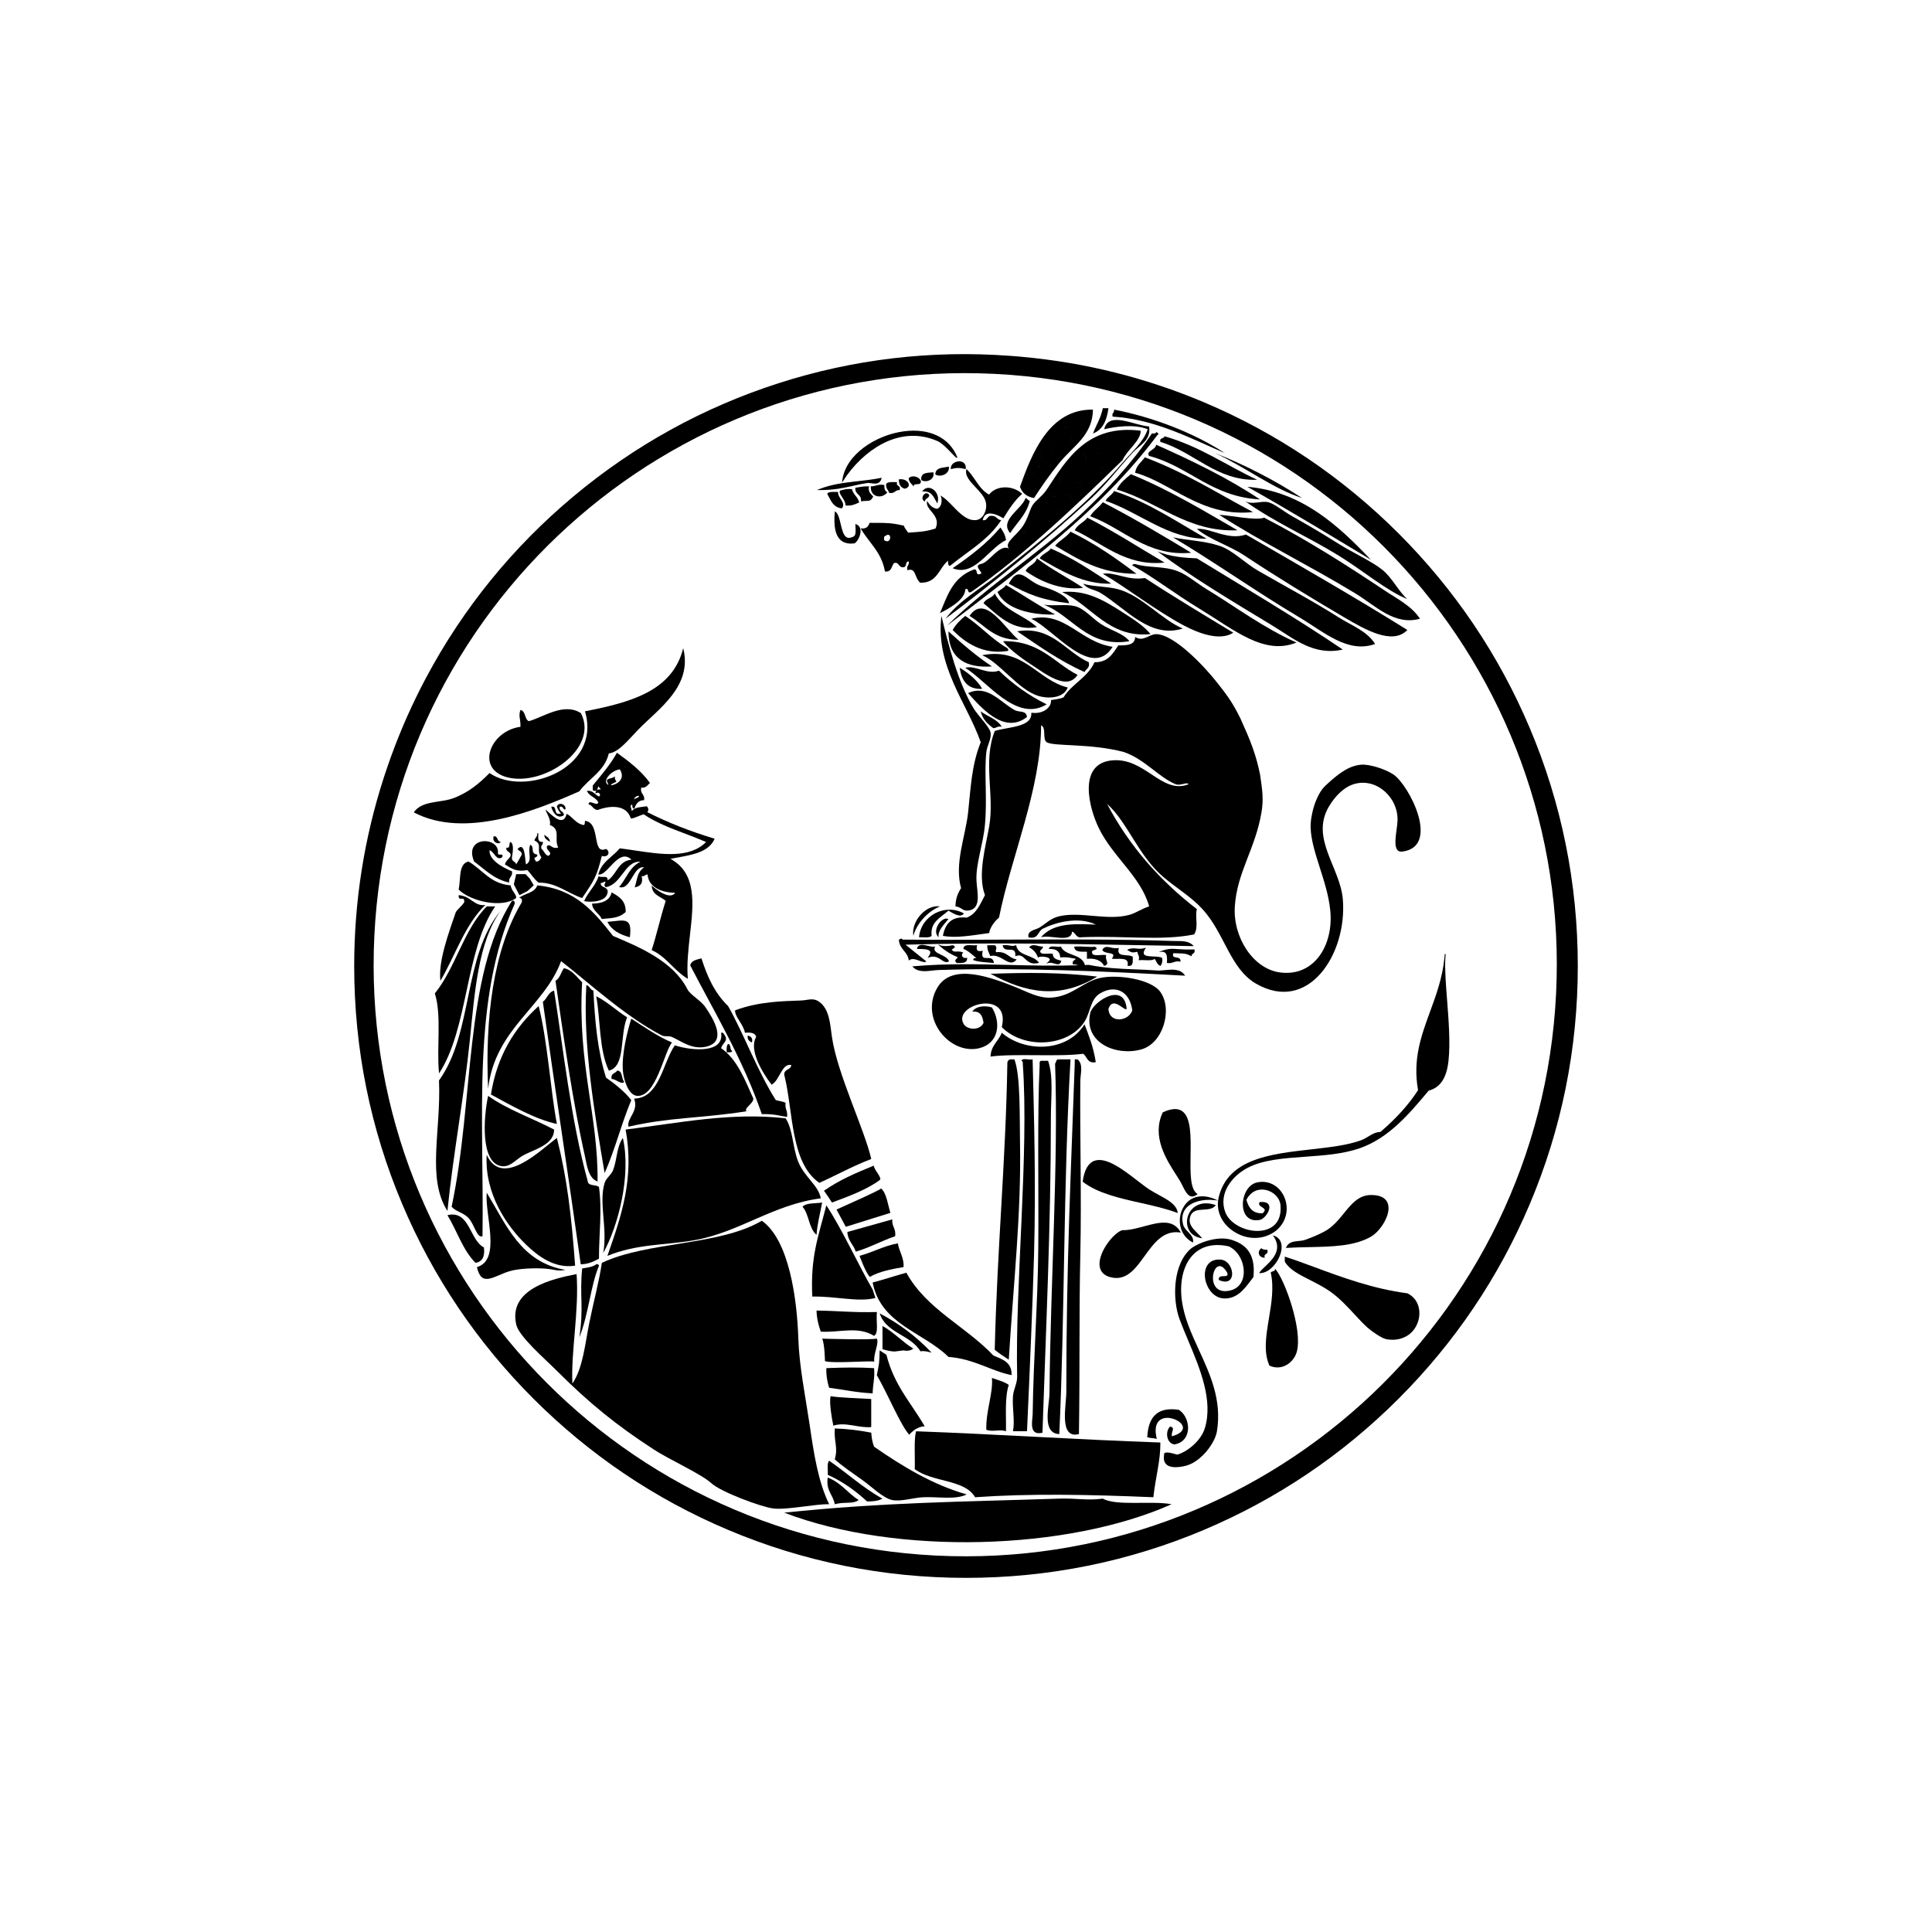 <svg xmlns="http://www.w3.org/2000/svg" id="a" data-name="Ebene_1" width="300" height="300" viewBox="0 0 300 300"><path d="M237.534,113.033c-4.785-11.312-11.635-21.472-20.359-30.197-8.725-8.725-18.884-15.575-30.197-20.359-9.035-3.821-18.504-6.183-28.248-7.066-.137-.013-.274-.03-.411-.042-.218-.02-.436-.032-.654-.051-.265-.021-.529-.042-.794-.061-12.254-.914-24.351.511-35.978,4.249-11.671,3.751-22.38,9.659-31.829,17.558-9.449,7.899-17.161,17.391-22.923,28.212-2.068,3.884-3.845,7.883-5.341,11.979-.046.125-.092.249-.137.374-.166.46-.328.922-.486,1.385-.145.421-.288.843-.428,1.265-.051.155-.101.311-.151.466-3.049,9.41-4.598,19.219-4.598,29.266,0,12.825,2.512,25.266,7.466,36.978,4.785,11.312,11.635,21.472,20.359,30.197,8.725,8.725,18.884,15.575,30.197,20.359,11.712,4.954,24.153,7.465,36.978,7.465s25.266-2.512,36.978-7.465c11.313-4.785,21.472-11.635,30.197-20.359,8.725-8.725,15.574-18.884,20.359-30.197,4.954-11.712,7.466-24.154,7.466-36.978s-2.512-25.266-7.466-36.978ZM145.323,241.548c-50.67-2.516-89.707-45.633-87.191-96.303,2.516-50.67,45.633-89.707,96.303-87.191,50.67,2.516,89.707,45.633,87.191,96.303s-45.633,89.707-96.303,87.191Z" fill-rule="evenodd"></path><g><path d="M136.948,68.943c2.894-1.532,5.901-1.677,8.692-.422.702.347,1.53,1.217,2.135,1.852.514.54.692.721.805.712l.104-.002-.039-.097c-1.208-3.033-4.307-4.532-8.296-4.01-4.318.565-9.076,3.585-9.563,7.662l-.039.322.172-.275c1.521-2.428,3.718-4.521,6.027-5.742Z" fill-rule="evenodd"></path><path d="M147.634,72.758v.091s.09-.022.09-.022c.862-.212,1.283-.212,2.145,0l.082.02.008-.085c.049-.545-.189-.821-.397-.957-.352-.23-.902-.222-1.338.018-.381.21-.596.55-.59.933Z" fill-rule="evenodd"></path><path d="M146.777,73.611c.404-.25.605-.632.566-1.075l-.007-.082-.08.017c-.159.033-.331.057-.498.081-.703.099-1.499.211-1.519,1.076v.042s.035.022.035.022c.179.11.405.164.641.164.293,0,.602-.082.862-.244Z" fill-rule="evenodd"></path><path d="M144.936,73.335l-.067.007c-.1.009-.203.016-.305.024-.527.038-1.073.078-1.345.409-.147.179-.199.419-.16.735l.004.033.028.018c.167.109.38.162.604.162.27,0,.553-.078.785-.23.379-.248.544-.636.466-1.093l-.011-.066Z" fill-rule="evenodd"></path><path d="M141.772,75.412l.1.128.029-.16c.028-.154.198-.174.474-.188.213-.011.433-.022.548-.163.064-.078.086-.187.065-.324l-.002-.01c-.09-.301-.4-.567-.79-.676-.403-.115-.793-.039-1.066.207l-.026.023v.034c.02.441.246.676.465.903.069.072.141.147.203.226Z" fill-rule="evenodd"></path><path d="M127.367,76.098c2.164,0,3.684-.341,5.155-.672.713-.16,1.387-.312,2.121-.422.194-.028.422.004.664.038.614.087,1.309.185,1.575-.741l.033-.114-.117.023c-1.218.24-2.42.376-3.584.508-2.094.238-4.073.462-6.021,1.24l-.344.137.37.003c.049,0,.098,0,.147,0Z" fill-rule="evenodd"></path><path d="M139.632,74.43l-.063.01v.064c.02.779.333,1.243.93,1.377l.018.004.018-.005c.43-.121.645-.387.574-.712-.097-.443-.726-.861-1.477-.737Z" fill-rule="evenodd"></path><path d="M139.3,74.864h-.093c-.1,0-.202-.002-.305-.005-.5-.011-1.018-.024-1.271.249l-.015.016-.003.022c-.072.47.086.712.239.948.081.124.156.241.199.391l.012.044.045.008c.09.016.171.024.244.024.302,0,.481-.123.655-.242.174-.119.336-.237.633-.216l.06.003.014-.058c.093-.386-.096-.519-.248-.626-.144-.101-.258-.182-.188-.467l.022-.09Z" fill-rule="evenodd"></path><path d="M137.261,75.302c-.535-.092-.888,0-1.229.091-.236.062-.46.121-.743.123h-.07s-.003.07-.003.07c-.026.685.271,1.198.814,1.408.158.061.325.091.494.091.448,0,.904-.207,1.215-.577l.057-.068-.077-.043c-.296-.164-.427-.497-.399-1.02l.003-.065-.064-.011Z" fill-rule="evenodd"></path><path d="M133.678,77.848l.093-.013c.311-.045.55-.051.743-.055.497-.012.724-.017,1.055-.634l.023-.043-.032-.038c-.057-.067-.117-.13-.178-.194-.289-.304-.563-.592-.457-1.271l.013-.085h-.086c-.838.014-1.072.058-1.427.124-.145.027-.31.058-.547.093l-.059.009-.003.06c-.027.519.222.761.463.995.239.233.466.452.41.961l-.011.093Z" fill-rule="evenodd"></path><path d="M144.715,75.886c-.524-.262-1.071-.141-1.426.315l-.099.127.161-.01c1.146-.074,1.511.61,1.902,1.332.069.127.138.254.211.377l.088.147.045-.165c.262-.962-.259-1.812-.882-2.123Z" fill-rule="evenodd"></path><path d="M131.293,78.42v.065s.065.007.065.007c.117.012.228.018.333.018.6,0,1.021-.183,1.429-.36.077-.033.154-.066.232-.099l.058-.023-.015-.061c-.102-.422-.334-.72-.557-1.007-.224-.288-.435-.56-.53-.952l-.012-.049-.05-.006c-.642-.079-1.089.038-1.521.153-.082.022-.165.044-.249.064l-.029.007-.016.025c-.154.246.069.588.327.983.249.382.531.815.534,1.236Z" fill-rule="evenodd"></path><path d="M130.129,76.387h-.073c-.113,0-.228-.001-.343-.003-.507-.012-.986-.021-1.237.241l-.037.039.027.048c.09.157.175.324.258.485.411.8.835,1.626,1.978,1.731l.043.004.024-.035c.347-.514.06-.963-.217-1.398-.205-.321-.417-.653-.422-1.039v-.072Z" fill-rule="evenodd"></path><path d="M143.764,76.604c-.251.058-.479.34-.52.641-.034.255.071.468.289.587l.092.049.015-.103c.028-.193.153-.283.299-.387.151-.108.322-.23.358-.485l.004-.027-.015-.023c-.188-.281-.408-.279-.521-.251Z" fill-rule="evenodd"></path><path d="M132.159,84.409c.167,0,.341-.011.523-.034l.031-.011c.487-.321.999-1.321.906-2.08-.053-.433-.295-.737-.701-.881l-.103-.036.007.11c.1,1.633.047,1.783-.697,1.995-.264.076-.483.058-.673-.053-.496-.29-.707-1.183-.911-2.045-.194-.82-.378-1.595-.8-1.908l-.104-.077-.012.129c-.193,2.148.083,3.549.844,4.285.417.403.984.606,1.691.606Z" fill-rule="evenodd"></path><path d="M140.028,145.76c-.129-.051-.29.06-.42.152l-.034.024.003.042c.063.757.431,1.214.789,1.657.328.407.638.791.735,1.4l.019.118.096-.07c.433-.316,1.022-.097,1.542.097.294.11.562.21.782.21.11,0,.208-.025.291-.086l-.043-.059s0,0,0,0h0s-.043-.058-.043-.058c-.006.004-.015.003-.021.007l-3.116-2.506c12.875-.361,25.73-.121,37.076.09,2.577.048,5.085.095,7.511.133l.175.003-.121-.126c-.638-.663-1.663-.665-2.568-.666-.184,0-.364-.001-.534-.007-8.453-.291-17.688-.249-26.621-.209-5.477.026-10.653.049-15.384-.006-.023-.07-.061-.117-.114-.139Z" fill-rule="evenodd"></path><path d="M144.023,148.736l.219-.074c.897-.305,1.449.062,1.936.386.277.185.528.351.795.351.108,0,.218-.027.334-.091l.055-.03-.022-.059c-.172-.457-.707-.716-1.224-.966-.646-.312-1.203-.582-.957-1.16l.053-.125-.134.026c-.251.048-.607-.036-.983-.124-.703-.165-1.499-.354-1.69.399l-.024.093.095-.002c.853-.018,1.753.012,1.941.374.095.182.008.458-.257.819l-.137.186Z" fill-rule="evenodd"></path><path d="M147.986,147.317c.15-.095.292-.186.275-.312-.013-.094-.111-.164-.318-.226l-.018-.005-.018.004c-.78.166-1.426.166-1.921.002l-.347-.116.277.24c.886.767,1.801,1.334,2.793,1.731-.049.116-.13.195-.203.265-.086.083-.167.161-.168.277-.001.1.057.204.19.339l.022.022h.031c.082-.002.165-.002.251-.002.461,0,.935.001,1.18-.249.114-.116.169-.278.164-.481l-.002-.087-.086.018c-.308.065-.549-.019-.66-.23-.092-.176-.064-.393.068-.518l.087-.083-.114-.039c-.396-.136-.693-.122-.93-.11-.306.016-.51.025-.762-.279.024-.044.151-.124.209-.161Z" fill-rule="evenodd"></path><path d="M151.724,146.763l-.103.014c-.204.028-.458.013-.705-.002-.59-.033-1.257-.072-1.322.502l-.006.055.051.021c.513.206.912.54,1.298.863.217.182.441.37.686.535-.21.008-.466.02-.5.268l-.008.058.056.02c.632.222,1.426.29,2.194.355.289.025.588.051.873.084l.093.011-.012-.092c-.09-.695-.615-.695-1.031-.693-.275,0-.529,0-.66-.159-.123-.149-.14-.433-.053-.869l.022-.11-.109.024c-.347.078-.587.054-.713-.072-.126-.126-.15-.366-.072-.713l.023-.102Z" fill-rule="evenodd"></path><path d="M154.512,146.796l-.021-.02h-1.186l-.003.07c-.017.504.135.842.283,1.171.055.121.112.248.157.379l.022.062.064-.016c.756-.182,1.426.203,2.016.543.414.238.814.469,1.196.469.258,0,.508-.106.75-.384l.083-.096-.125-.023c-.452-.083-.765-.298-1.096-.526-.487-.334-.988-.677-1.944-.567-.137-.141-.1-.25-.05-.399.06-.177.134-.397-.147-.665Z" fill-rule="evenodd"></path><path d="M157.8,146.834l-.018-.09-.084.039c-.323.149-.547.106-.856.047-.267-.051-.599-.114-1.082-.053l-.079.01.018.078c.136.597.624.603,1.055.609.298.005.579.008.744.186.127.137.179.37.159.714l-.007.111.104-.039c.674-.249,1.012.068,1.403.436.365.343.769.724,1.498.724.173,0,.364-.022.578-.07l.108-.025-.066-.089c-.378-.509-1.015-.758-1.631-.998-.852-.332-1.657-.646-1.844-1.589Z" fill-rule="evenodd"></path><path d="M161.944,147.082l.024-.091h-.095c-.22,0-.454-.057-.68-.113-.462-.114-.94-.232-1.324.139l-.067.065.079.049c.809.506,1.014.897,1.28,1.491l.054.114.074-.104c.049-.068.542-.132,1.064-.035.372.069.607.195.646.345.032.123-.07.284-.293.466l-.27.22.336-.094c.343-.094.681.006.979.094.179.053.353.105.51.105.224,0,.412-.107.52-.468l.021-.07-.198-.057c-.567-.162-1.103-.316-1.128-.983l-.002-.061-.061-.008c-.219-.028-.482-.014-.737,0-.67.037-1.115.034-1.164-.362.026-.136.107-.213.201-.303.089-.086.191-.183.232-.337Z" fill-rule="evenodd"></path><path d="M169.91,147.533c.197-.066.368-.124.374-.251.005-.097-.09-.182-.317-.285l-.031-.014-.031.015c-.139.069-.712.038-1.265.009-.597-.033-1.273-.069-1.762-.015l-.073.007.009.073c.084.711.852.712,1.582.71.128-.004.257,0,.382.003v1.097l.079-.008c1.51-.142,2.347.547,2.541,1.047l.023.06.062-.016c.215-.055.345-.133.407-.246.085-.155.024-.336-.046-.545-.077-.229-.164-.488-.093-.785l.018-.076-.077-.012c-.251-.042-.561-.021-.861,0-.47.031-.957.064-1.159-.147-.089-.093-.121-.232-.099-.442-.009-.062.216-.137.337-.178Z" fill-rule="evenodd"></path><path d="M173.736,147.193l-.109.02c-.416.077-.802-.008-1.141-.085-.526-.117-.98-.217-1.298.335l-.02.035.018.035c.16.308.595.385.978.454.322.057.626.112.697.277.047.109-.003.278-.149.504l-.066.103.122.01c.23.017.484.012.73.009.6-.01,1.222-.02,1.484.287.134.157.171.39.114.712l-.013.072.073.012c.061.01.118.015.171.015.149,0,.267-.04.358-.119.234-.205.223-.633.211-1.047-.002-.077-.005-.154-.005-.229v-.041s-.036-.02-.036-.02c-.257-.152-.632-.178-.994-.204-.442-.031-.898-.064-1.09-.324-.115-.155-.135-.384-.062-.701l.025-.108Z" fill-rule="evenodd"></path><path d="M177.945,147.149l-.188.061c-.485.158-.882.118-1.265.081-.416-.041-.846-.082-1.358.142l-.124.055.114.073c.609.389.716.372,1.415.252l.078-.013c.014.183.075.318.133.45.089.202.173.392.087.756l-.023.098.101-.01c.262-.024.569-.012.867,0,.576.025,1.17.048,1.513-.194.095.112.167.249.242.392.143.272.29.554.614.67l.051.019.032-.044c.225-.309.299-.673.234-1.145l-.005-.036-.031-.018c-.305-.171-.807-.192-1.338-.215-.637-.027-1.295-.054-1.461-.366-.095-.179-.025-.462.209-.84l.104-.168Z" fill-rule="evenodd"></path><path d="M185.462,147.425l-.058.002c-1.209.042-1.949-.01-2.543-.053-.893-.065-1.386-.1-2.483.278l-.436.15.461-.009c.254.003.435.059.565.195.274.288.274.877.234,1.471l-.005.068.067.01c.092.012.177.018.257.018.284,0,.496-.071.703-.14.283-.095.549-.183.996-.099l.08.015.006-.081c.034-.455-.342-.522-.644-.575-.209-.037-.407-.072-.485-.206-.056-.097-.051-.25.015-.457.338.018.612.023.856.027.757.014,1.138.022,1.891.398l.103.052.002-.116c.002-.154.09-.212.2-.287.149-.099.334-.223.233-.605l-.015-.056Z" fill-rule="evenodd"></path><path d="M224.701,155.25c-.19-2.446-.37-4.771-.269-6.466.021-.206.039-.413.054-.622l-.144-.014c-.023.197-.041.405-.054.623-.315,3.092-1.281,5.73-2.218,8.287-1.399,3.819-2.72,7.427-1.877,12.221-1.465,2.26-3.321,4.322-5.835,6.484-.757.028-1.31.363-1.894.717-.357.216-.727.44-1.154.594-2.142.772-4.84,1.075-7.696,1.397-6.325.712-12.867,1.448-14.359,7.368-.513,2.034.359,4.086,2.275,5.354,1.04.689,2.194,1.032,3.322,1.032,1.155,0,2.283-.36,3.233-1.08,1.924-1.543,2.029-3.826,1.279-5.403-.794-1.671-2.428-2.51-4.171-2.136-1.619.347-2.472,2.518-2.125,4.154.279,1.318,1.25,1.939,2.591,1.656.649-.135,1.56-1.322,1.443-2.084-.056-.368-.359-.786-1.465-.675l-.035.003-.019.03c-.229.363.109.583.381.76.202.131.411.267.422.442.009.138-.103.309-.334.509-.044.002-.087.002-.13.002-1.574,0-2.091-1.054-2.381-2.103.611-1.202,1.722-1.774,2.976-1.529,1.255.244,2.231,1.253,2.321,2.399.222,2.815-1.494,3.624-2.536,3.856-2.368.523-5.302-.832-6.038-2.794-1.093-2.916,1.024-5.614,3.454-6.886,2.415-1.263,5.597-1.489,8.965-1.729,2.883-.205,5.865-.417,8.46-1.319,4.501-1.569,7.677-5.347,10.479-8.681l.217-.258c1.814-.488,2.794-1.961,3.084-4.631.299-2.776.023-6.336-.221-9.477Z" fill-rule="evenodd"></path><path d="M141.67,150.056l.1.109c.741.806,1.959.666,3.033.543.335-.039.651-.075.947-.084,12.658-.414,25.777.204,38.129.872l.153.008-.09-.124c-.712-.974-1.972-.849-3.082-.737-.407.04-.791.079-1.111.057-1.34-.094-2.494-.14-3.61-.183-2.353-.093-4.385-.173-7.079-.689-.198.011-.396.012-.594.021-.243-.952-1.105-1.281-1.942-1.597-.744-.28-1.446-.546-1.754-1.213l-.025-.054-.058.014c-.183.044-.451.019-.71-.006-.475-.045-.965-.092-1.086.269l-.033.099.104-.003c1.053-.035,1.595.377,1.67,1.242l.007.074.074-.009c.715-.081,1.266.021,1.8.118.165.031.335.061.509.087-.021.108-.098.16-.193.223-.15.099-.336.224-.235.605l.015.058.06-.004c.298-.02.502.05.718.124.009.003.02.006.029.009-3.519.117-7.043.041-10.466-.045-4.889-.122-9.945-.249-15.133.203l-.147.013Z" fill-rule="evenodd"></path><path d="M183.634,184.153c.384.765.747,1.487,1.309,1.617.059.014.119.02.18.02.237,0,.488-.103.763-.313l.081-.061-.084-.057c-1.093-.737-1.054-3.285-1.013-5.983.045-2.914.091-5.928-1.348-6.865-.695-.454-1.658-.387-2.942.204l-.024.011-.011.024c-1.753,3.704.56,7.306,2.09,9.69.19.296.37.576.53.837.167.272.321.578.47.875Z" fill-rule="evenodd"></path><path d="M177.072,186.776c1.938.435,3.942.884,5.693,1.544l.116.044-.019-.123c-.185-1.198-1.497-1.913-2.885-2.671-.5-.272-1.016-.554-1.501-.867-.511-.329-1.143-.817-1.812-1.334-2.213-1.709-4.967-3.841-6.801-3.092-.91.37-1.496,1.436-1.742,3.169l-.006.042.033.026c2.296,1.776,5.665,2.532,8.924,3.263Z" fill-rule="evenodd"></path><path d="M212.899,192.017c.714-.414,1.491-1.26,2.028-2.208.601-1.06.817-2.06.61-2.814-.18-.656-.779-1.433-2.604-1.433-.024,0-.048,0-.072,0-1.896.02-2.992,1.372-4.154,2.803-.867,1.068-1.764,2.174-3.071,2.873-1.173.627-2.409,1.086-3.041,1.303-.289.098-.614.129-.958.161-.753.072-1.532.146-1.916.964l-.052.11.122-.007c1.175-.068,2.345-.093,3.477-.116,3.636-.077,7.071-.15,9.63-1.637Z" fill-rule="evenodd"></path><path d="M188.703,186.226c-1.632-.745-3.939-.806-5.073,1.468-.844,1.695-.507,4.103,1.52,5.202l.09.049.016-.102c.102-.635-.346-1.109-.779-1.568-.315-.334-.64-.678-.746-1.078-.281-1.054-.126-1.931.46-2.607.842-.971,2.6-1.452,4.472-1.226l.464.056-.425-.194Z" fill-rule="evenodd"></path><path d="M186.866,187.83c.702-.043,1.429-.086,1.864-.62l.067-.082-.101-.033c-1.933-.625-3.046.101-3.537.59-.747.744-1.038,1.902-.725,2.883.286.898,1.033,1.51,2.048,1.679l.2.033-.134-.153c-.199-.228-.412-.441-.619-.646-.775-.773-1.445-1.439-1.11-2.552.299-.993,1.148-1.045,2.047-1.099Z" fill-rule="evenodd"></path><path d="M183.216,191.375l.148.02-.076-.129c-1.192-2.034-3.355-1.455-5.646-.842-1.131.303-2.301.623-3.35.591l-.023.003c-1.322.405-3.613,3.258-3.538,5.351.037,1.034.659,1.718,1.799,1.98.288.066.562.097.822.097,1.915,0,3.126-1.674,4.399-3.434,1.422-1.966,2.891-3.997,5.464-3.638Z" fill-rule="evenodd"></path><path d="M198.966,194.173c.195-1.132-.211-1.965-1.112-2.287l-.208-.074.123.183c1.404,2.091-.195,3.602-1.362,4.705-.36.341-.672.635-.82.886l-.064.11h.127c1.527-.004,3.037-1.897,3.316-3.523Z" fill-rule="evenodd"></path><path d="M191.313,192.543c-2.291-.774-5.632.575-6.614,1.54-1.549,1.518-2.038,3.742-2.176,5.339-.162,1.88.075,3.905.636,5.417.39,1.052.846,2.136,1.329,3.283,1.839,4.371,3.925,9.325,2.593,13.668-.589,1.909-2.689,3.649-4.29,4.085l-.099-.029c-.785-.233-1.622-.438-1.874-.186-.05.05-.1.141-.061.294-.107.652.021,1.143.381,1.461.355.313.883.413,1.412.413.781,0,1.563-.217,1.79-.286,2.194-.664,4.325-3.436,4.626-5.29.784-4.818-1.03-8.775-2.783-12.6-1.184-2.582-2.302-5.021-2.663-7.686-.422-3.089.303-5.828,1.941-7.326,1.328-1.216,3.187-1.592,5.362-1.099,1.702.814,2.45,2.858,2.29,4.367-.137,1.293-.886,2.194-2.055,2.473-1.776.424-2.38-.509-2.584-1.103-.335-.979,0-2.325.651-2.619.452-.205.967.15,1.444.983.054.181.054.311-.002.388-.089.124-.332.129-.567.136-.261.006-.531.013-.667.178-.076.091-.1.214-.074.376l.006.04.037.016c.923.397,1.418.202,1.669-.032.376-.35.459-1.029.213-1.73-.227-.647-.775-1.36-1.632-1.424-1.162-.088-1.759.414-2.055.85-.557.82-.549,2.153.02,3.319.542,1.113,1.44,1.791,2.462,1.86,2.052.131,3.236-1.443,4.189-2.711.155-.206.303-.404.448-.584l.013-.016.002-.022c.414-3.954-1.555-5.147-3.316-5.744Z" fill-rule="evenodd"></path><path d="M196.295,195.3l.1.008-.024-.098c-.07-.286.045-.366.189-.467.152-.106.34-.238.247-.621l-.014-.057-.059.002c-.382.011-.655-.056-.822-.203l-.043-.038-.047.033c-.286.204-.419.554-.332.869.09.324.391.538.804.571Z" fill-rule="evenodd"></path><path d="M218.564,200.831l-.023-.007c-5.296-.687-10.113-2.468-14.363-4.039-1.613-.597-3.137-1.16-4.582-1.626l-.095-.031v.777l.01.017c.727,1.233,2.189,1.973,3.882,2.83,1.028.521,2.091,1.059,3.115,1.768,1.449,1.004,2.724,2.384,3.849,3.601.707.765,1.375,1.487,2.027,2.062.693.613,2.19,1.628,2.865,1.761.313.062.636.094.962.094,1.618,0,3.288-.802,3.966-2.768.512-1.487.226-3.51-1.614-4.439Z" fill-rule="evenodd"></path><path d="M198.001,197.023l-.028.149c-.025.133-.135.178-.313.235-.116.037-.236.077-.319.165l-.026.028.009.037c.515,2.268.109,4.715-.283,7.082-.446,2.69-.867,5.231.067,7.314l.012.026.026.011c.442.191.851.263,1.217.263.511,0,.938-.141,1.255-.297.855-.422,1.533-1.263,1.767-2.195.883-3.514-1.92-11.107-3.282-12.703l-.098-.116Z" fill-rule="evenodd"></path><path d="M182.097,221.731c-.058-.1-.177-.165-.374-.205l-.039-.009-.028.03c-.419.439-.55,1.201-.317,1.852.18.506.549.829,1.012.886h.01s.01,0,.01,0c1.074-.156,1.818-.855,2.043-1.917.276-1.302-.31-2.785-1.364-3.448l-.028-.011c-1.54-.217-2.682-.004-3.49.657-.836.686-1.289,1.847-1.384,3.55l-.003.06.058.014c.393.098.533.105.668.112.134.007.261.014.64.108l.115.028-.026-.115c-.531-2.328.481-2.942,1.132-3.1,1.12-.275,2.709.428,2.933,1.293.161.619-.439,1.155-1.689,1.512-.067-.308.017-.575.086-.792.062-.198.116-.368.035-.507Z" fill-rule="evenodd"></path><path d="M153.083,78.005c.151.664-.009,1.465-.408,2.04-.196.282-.537.633-1.054.703-1.391.196-2.55-.997-3.667-2.15-.593-.611-1.153-1.189-1.732-1.543l-.181-.111.076.199c.148.392.126.938-.054,1.329-.122.263-.307.448-.537.536-.603-.085-1.065-.421-1.453-1.057l-.106-.173-.028.2c-.074.52.29.961.676,1.428.561.68,1.196,1.449.651,2.661-1.489.466-2.263.515-4.114.631l-.15.01c-.076-.142-.17-.267-.261-.389-.149-.198-.29-.384-.362-.643l-.011-.041-.041-.01c-1.788-.432-2.793-.432-4.185-.433-.326,0-.675,0-1.063-.006h-.052s-.018.048-.018.048c-.17.472-.437.895-1.233.824l-.143-.014.074.123c.402.673.874,1.29,1.331,1.887.994,1.3,2.022,2.644,2.363,4.629l.009.055.056.005c.712.069.907-.404,1.084-.818.08-.186.155-.362.27-.497.445-.101.587.079.751.288.152.193.323.408.743.37.275-.037.336-.282.389-.498.068-.274.12-.432.412-.384.056.275-.02.406-.108.556-.095.161-.202.345-.117.706l.017.074.073-.02c.788-.219.986.267,1.235.882.158.39.322.794.659,1.064l.019.015h.024c.038.002.075.002.112.002,1.7,0,2.383-1.033,3.044-2.032.331-.501.673-1.017,1.141-1.389,0,.047,0,.094-.001.141-.004.279-.009.596.265.661l.035.008.028-.023c.758-.625,1.569-1.222,2.353-1.799,2.018-1.486,4.105-3.022,5.51-5.188l.061-.095-.111-.017c-.242-.036-.389-.166-.546-.303-.194-.17-.395-.346-.766-.349-.416-.043-.59.173-.741.367-.158.202-.297.376-.705.3.093-.468.303-.78.624-.927.781-.356,2.023.307,2.521.609l.062.038.038-.062c.832-1.36,1.674-2.664,2.818-3.687l.06-.054-.06-.054c-.767-.69-1.866-1.04-2.94-.934-.891.088-1.648.481-2.14,1.11-.952-.514-1.561-1.406-2.151-2.268-.383-.56-.778-1.139-1.266-1.615l-.093-.091-.029.127c-.211.941.596,1.801,1.45,2.711.692.736,1.407,1.498,1.596,2.332ZM137.281,83.863c-.023-.308-.041-.616.215-.657,1.075-.785.93,1.5-.215.657Z" fill-rule="evenodd"></path><path d="M100.472,125.23l-.026-.032-.041.005c-.146.019-.282.036-.407.052-.992.123-1.414.176-1.9.694-.012-.179-.064-.339-.109-.475-.055-.169-.098-.301-.048-.392.033-.06.111-.109.236-.149.002.035.003.072.005.108.007.217.016.487.271.522l.062.009.017-.061c.225-.795.744-1.255,1.425-1.261h.065s.007-.065.007-.065c.045-.428-.108-.661-.255-.886-.162-.248-.316-.483-.199-.999.587.069.842-.2,1.085-.463.071-.077.139-.149.215-.215l.051-.043-.039-.055c-1.345-1.852-3.146-3.229-5.027-4.592l-.067-.048-.04.073c-.844,1.545-2.192,3.174-3.084,4.252-.239.289-.449.542-.612.749l-.016.02v.725l.045.019c.232.094.395.11.515.047.008-.005.016-.009.024-.014-.079.082-.129.19-.147.325l-.02.146.128-.074c.16-.092.314-.092.435-.001.113.085.176.24.146.359-.02.082-.081.135-.176.155-.231-.085-.4-.23-.578-.383-.292-.25-.592-.508-1.175-.487l-.114.005.052.102c.196.38.539.614.87.839.357.243.695.473.862.874-.031.086-.077.144-.139.174-.158.079-.421-.016-.653-.1-.247-.089-.46-.166-.603-.079-.068.041-.109.113-.123.213l-.009.063.062.017c.245.068.397.23.557.403.193.207.393.421.76.471l.018.002.017-.006c1.54-.569,2.966-.635,3.912-.179.593.286,1.005.771,1.225,1.441l.015.047.049.003c.251.012.637-.14,1.078-.32.284-.116.578-.235.873-.325,1.893,1.289,4.236,2.177,6.501,3.036,1.061.402,2.157.818,3.193,1.269-2.558,2.581-6.843,1.942-10.989,1.323-.83-.124-1.614-.241-2.388-.333l-.039-.005-.025.031c-.361.438-.797.819-1.219,1.188-.842.736-1.713,1.497-2.062,2.762l-.023.085.088.007c.018.001.037.002.055.002.535,0,1.106-.606,1.708-1.247.686-.73,1.464-1.557,2.27-1.557h.002c.36.001.701.161,1.04.488-1.295.125-1.871.979-2.428,1.805-.353.523-.717,1.063-1.264,1.399-.011-.216-.055-.351-.141-.433-.117-.112-.281-.104-.49-.094-.196.009-.443.022-.726-.069l-.068-.022-.023.068c-.269.796-.723,1.431-1.163,2.045-.364.508-.74,1.033-1.015,1.651l-.037.083.089.018c.829.163,2.338.108,3.091-.526.33-.278.493-.638.481-1.087-.077-.312-.33-.438-.574-.559-.282-.14-.527-.262-.516-.653.189.014.314-.061.424-.12.096-.052.181-.099.308-.103-.005.189-.056.279-.099.353-.084.148-.099.239.116.494l.028.033.042-.009c1.182-.237,1.892-1.173,2.579-2.079.762-1.003,1.484-1.959,2.782-1.876-1.091.495-1.698,1.481-2.286,2.436-.296.481-.602.978-.964,1.401l-.078.091.117.027c.891.204,1.42-.684,1.933-1.541.517-.865,1.002-1.683,1.831-1.548-.82.597-.991,1.312-1.187,2.133-.066.275-.133.559-.229.863l-.037.116.12-.023c.413-.08.706-.253.87-.515.181-.29.21-.684.088-1.203.282.049.422-.048.548-.135.104-.072.195-.133.371-.119.167,2.066,2.297,2.82,4.297,2.84-.154.217-.36.35-.614.393-1.037.178-2.606-1.129-2.91-1.393l-.142-.124.023.187c.112.928.77,1.313,1.406,1.684.264.154.537.313.762.51-.408,1.249-.763,2.579-1.106,3.865-.33,1.236-.671,2.515-1.059,3.717l-.02.061.059.027c1.231.559,2.15,1.466,3.04,2.344.727.717,1.479,1.458,2.4,2.013l.121.073-.011-.141c-.173-2.144.088-4.447.34-6.675.556-4.908,1.082-9.548-3.032-11.81.373-.074.756-.144,1.128-.212,2.362-.428,4.805-.871,5.702-2.841l.035-.076-.08-.024c-3.658-1.089-7.146-2.467-10.37-4.095.219-.318.202-.567-.052-.891ZM98.484,123.998c.123-.216.349-.418.643-.418.039,0,.079.003.121.011-.06.204-.25.277-.467.36-.124.047-.251.096-.357.174.015-.04.035-.082.06-.127ZM98.418,124.376c.011.015.024.028.038.039-.019.002-.036-.005-.045-.013-.017-.016-.026-.051-.025-.1.006.028.016.053.032.075ZM92.688,122.699c.075-.085.103-.208.129-.32.031-.136.058-.231.12-.278.047.134.139.221.222.3.056.053.111.105.149.169-.273-.016-.479.027-.62.129ZM96.464,120.9c-.209.5-.764.885-1.485,1.033-.089-.033-.109-.061-.109-.068-.004-.083.394-.263.544-.33.113-.051.202-.09.251-.124l.06-.041-.04-.06c-.112-.169-.219-.329-.208-.607l.006-.156-.123.095c-.131.102-.328.154-.518.205-.204.055-.415.112-.569.231l-.026.02-.002.033c-.012.209.059.339.121.454.052.095.098.18.104.306-.296-.169-.416-.41-.355-.718.145-.735,1.286-1.644,2.13-1.707.324.509.4,1.003.22,1.433Z" fill-rule="evenodd"></path><path d="M172.117,63.386h-.872c-.302,1.517-1.029,2.61-1.523,3.924,1.541-.57,2.145-2.07,2.395-3.924Z" fill-rule="evenodd"></path><path d="M172.768,64.694c6.569.395,12.08,3.372,17.434,5.668-4.953-3.232-11.359-5.633-17.213-6.755.087.523-.401.471-.221,1.087Z" fill-rule="evenodd"></path><path d="M171.46,66.653c1.738-.419,4.738-.831,6.755,0-.645,1.942-2.314,3.36-3.93,5.226-5.755,6.709-12.673,12.103-19.393,17.434-2.767,2.197-5.999,3.976-8.063,6.755,7.831-5.906,15.469-12.08,22.445-18.521,2.43-2.238,4.314-4.738,6.54-7.191,1.122-1.233,2.965-1.953,2.616-4.139-2.192-.099-6.319-2.476-6.97.436Z" fill-rule="evenodd"></path><path d="M179.523,67.089c-.035.256-.343.238-.657.221-3.209,4.749-6.993,8.778-11.115,12.638-6.441,6.028-14.638,11.185-20.701,17.213,11.731-9.046,23.829-17.719,32.689-29.637.337-.052.035-.36-.215-.436Z" fill-rule="evenodd"></path><path d="M180.831,67.746c-.087.419-.843.174-.651.872,5.255,1.57,8.72,6.098,15.033,5.883-4.813-2.238-8.894-5.197-14.382-6.755Z" fill-rule="evenodd"></path><path d="M178.436,70.798c6.313,1.68,9.639,6.337,17.213,6.755-4.924-3.29-10.447-5.97-16.126-8.499-.064.831-1.657.965-1.087,1.744Z" fill-rule="evenodd"></path><path d="M176.256,73.408c5.627,1.517,10.313,6.964,18.306,6.104-5.808-3.069-10.354-6.063-16.783-8.499-.546.756-1.355,1.256-1.523,2.395Z" fill-rule="evenodd"></path><path d="M173.419,76.024c6.36,1.849,10.935,6.645,18.742,6.319-5.342-3.081-10.575-6.273-16.562-8.714-.825.698-1.697,1.355-2.18,2.395Z" fill-rule="evenodd"></path><path d="M212.869,86.919c-4.889-5.133-10.615-10.592-19.178-11.33,6.517,3.657,12.836,7.505,19.178,11.33Z" fill-rule="evenodd"></path><path d="M172.983,76.245c-.302.64-1.006.878-1.308,1.523,5.377,1.854,9.697,5.93,15.69,5.883-4.651-2.61-8.906-5.616-14.382-7.406Z" fill-rule="evenodd"></path><path d="M159.909,77.768c-.308-.052-.366-.36-.651-.436-.616,1.773-4.133,3.43-2.401,5.447,1.046-1.645,2.523-2.854,3.052-5.011Z" fill-rule="evenodd"></path><path d="M184.97,85.831c-4.476-2.715-8.993-5.389-13.731-7.848-.57.808-1.453,1.302-1.959,2.18,5.122,1.854,8.801,6.313,15.69,5.668Z" fill-rule="evenodd"></path><path d="M180.831,87.36c-3.982-2.343-7.813-4.831-11.987-6.976-.546.762-1.558,1.058-1.959,1.965,4.238,1.936,7.871,5.639,13.946,5.011Z" fill-rule="evenodd"></path><path d="M156.212,83.867c-.11-.831-.483-1.407-.872-1.959-2.087,2.488-4.697,4.459-7.412,6.319,3.354,1.407,5.558-3.046,8.284-4.36Z" fill-rule="evenodd"></path><path d="M166.228,82.559c-.651.872-1.703,1.349-2.395,2.18,3.587,2.081,6.97,4.36,12.638,4.36-3.174-2.413-6.47-4.715-10.243-6.54Z" fill-rule="evenodd"></path><path d="M213.526,99.999c-1.232-2-3.645-2.86-5.668-4.139-4.104-2.599-8.127-4.715-12.423-7.191-2.186-1.256-4.005-3.232-6.104-3.924-2.36-.779-4.947-.826-7.191-1.308,6.366,3.785,13.138,8.581,19.62,12.423,3.831,2.273,7.499,5.656,11.766,4.139Z" fill-rule="evenodd"></path><path d="M172.553,90.627c-3-1.942-5.918-3.965-9.371-5.447-.459.628-1.366.814-1.744,1.523,3.087,1.785,6.802,4.098,11.115,3.924Z" fill-rule="evenodd"></path><path d="M208.509,100.865c-7.313-4.953-15.051-9.499-22.661-14.161-1.988-.087-4.255-.267-6.104-1.087,5.453,4.11,11.888,7.918,17.87,11.545,3.285,2,6.354,4.715,10.894,3.703Z" fill-rule="evenodd"></path><path d="M159.258,88.663c2.157,1.552,5.494,3.075,8.935,2.616-2.296-1.546-4.639-2.68-7.191-4.575-.25.982-1.389,1.081-1.744,1.959Z" fill-rule="evenodd"></path><path d="M201.318,99.772c-5.098-2.256-9.412-5.523-13.946-8.278-1.523-.924-3.046-2.273-4.575-2.831-2.25-.82-4.575-.448-6.54-1.087-.169.046-.43.006-.436.215,3.139,1.709,6.523,4.366,10.464,6.749,5.342,3.244,9.999,7.284,15.033,5.232Z" fill-rule="evenodd"></path><path d="M191.51,98.249c-4.616-2.796-9.249-5.569-13.731-8.499-2.709.459-4.668-.994-6.534-.651,3.657,2.11,8.313,5.784,12.638,8.057,2.122,1.122,5.511,2.459,7.627,1.093Z" fill-rule="evenodd"></path><path d="M156.642,90.627c2.947,1.669,5.302,2.581,9.371,3.052-.174-1.157-2.54-2.128-4.139-2.616-2.506-.767-3.558-3.546-5.232-.436Z" fill-rule="evenodd"></path><path d="M163.833,95.418c-2.639-1.424-5.04-3.093-7.627-4.575-.302.5-.901.698-1.308,1.087,1.232,2.767,5.546,3.61,8.935,3.488Z" fill-rule="evenodd"></path><path d="M178.651,98.47c-.971-1.238-2.599-2.273-4.139-3.267-3.174-2.046-5.854-3.622-9.586-3.267,4.593,2.064,7.145,7.162,13.725,6.534Z" fill-rule="evenodd"></path><path d="M152.724,93.679c2.128,1.721,4.436,4.418,8.278,3.703-2.023-1.907-5.244-2.61-6.54-5.232-.349.738-1.418.762-1.738,1.529Z" fill-rule="evenodd"></path><path d="M175.384,99.563c-1.035-1.25-2.756-1.604-4.36-2.616-1.384-.872-2.622-2.465-4.139-2.831-1.418-.343-3.314.023-4.796-.221,4.476,1.703,6.743,6.767,13.295,5.668Z" fill-rule="evenodd"></path><path d="M150.544,95.639c2.354,1.418,3.825,3.732,7.627,3.703-2.023-1.558-5.197-7.278-7.627-3.703Z" fill-rule="evenodd"></path><path d="M153.811,113.724c-.163-.855-1.982-2.662-2.616-3.703-2.459-4.064-3.953-9.993-5.011-14.382-.965,7.836,3.941,13.458,6.104,19.614-1.436,3.575-1.546,7.092-1.959,10.894-.413,3.761-2.163,7.953-1.093,11.766-.494.744-.855,1.616-.872,2.831.982.105,1.058.75,1.959.651,2.139-.232,1.401-2.825,1.308-4.575-.145-2.662,1.017-5.581,1.308-8.714.384-4.087-.134-8.284.221-11.33.116-1.035.837-2.064.651-3.052Z" fill-rule="evenodd"></path><path d="M156.427,101.086c.262-.046.134-.244,0-.436-2.447-1.407-4.215-3.488-6.54-5.011-.767.61-1.453,1.308-1.959,2.18,1.907,1.971,4.703,3.872,8.499,3.267Z" fill-rule="evenodd"></path><path d="M172.768,100.435c-5.127-.767-7.366-5.581-12.638-4.36,3.447,1.581,9.4,9.58,12.638,4.36Z" fill-rule="evenodd"></path><path d="M169.065,102.83c-3.581-1.575-5.761-5.72-11.115-4.796,3.337,2.261,6.587,4.604,10.464,6.319.198-.523.872-.576.651-1.523Z" fill-rule="evenodd"></path><path d="M154.026,103.481c-2.447-1.622-4.622-3.511-6.755-5.447.029,4.331,2.831,5.726,6.755,5.447Z" fill-rule="evenodd"></path><path d="M217.659,132.245c6.121-.674,1.163-10.325-1.285-11.981-1.355-.913-3.843-1.628-5.011-1.523-1.785.163-3.29,1.128-5.563,3.267-1.511,1.424-2.354,4.674-2.285,6.54.145,3.854,2.587,8.179,3.052,12.859.523,5.325-2.476,10.325-7.848,9.586-4.139-.57-7.29-5.453-6.976-10.243.349-5.348,3.174-8.889,4.139-14.603.343-2.035.145-3.401-.221-5.883-.657-3.221-1.529-5.343-3.052-8.714-1.372-2.779-2.308-3.878-3.703-5.668-1.663-2.128-6.499-7.389-9.371-7.412-1.122-.006-2.006,1.262-3.267.436-.029,1.279-1.296,1.32-2.616,1.308-.849,1.256-1.558,2.651-3.703,2.616-1.041,2.372-3.5,3.331-4.796,5.447-.541.256-1.279.314-1.959.436.122,1.064-1.151,2.232-3.052,1.959.157,2.291-3.535,2.157-5.668,2.831-1.889,4.662-.029,9.935-.872,14.818-.535,3.093-1.849,7.557-.657,10.679-.732,1.372-1.308,2.901-2.831,3.488-2.436-.256-3.349,1.006-3.703,2.831,2.023.384,4.302-.041,7.191-.436.081-.727.738-1.761,1.523-2.395,1.924-9.604,6.534-19.957,6.534-29.852.855.314.169,2.157.872,2.616,1.134.686,6.807.145,11.987,1.523,3.267,1.128,5.488,3.988,8.063,5.011.796.267,1.721-.436,1.965,0-4.209,1.628-6.773-4.29-11.987-3.703-5.226.587-3.442,7.406-1.959,10.458,2.215,4.569,6.534,7.534,7.842,12.202-1.163.366-2.029,1.023-3.052,1.308-3.447.959-7.528-.552-10.894.221-1.36.314-2.04,1.105-3.052,1.744-.634.395-1.971.442-1.744,1.523,1.535.372,1.436-.889,2.18-1.308,1.953-.982,5.54-1.988,8.284-.657-2.546-.07-6.523-.477-8.499,1.959,1.465-.43,4.726.948,4.796-.872.628.169.564,1.035,1.523.872,6.54-.273,12.319.599,17.434-.436.75-1.07.093-2.872.436-3.924-5.697-4.401-10.464-9.732-13.946-16.341,3.192,2.849,4.825,8.011,8.714,11.33,2.122,1.808,4.308,3.046,6.104,5.011,3.436,3.761,4.273,9.22,8.278,11.551,8.179,4.761,14.214-4.633,13.51-13.074-.419-4.988-5.069-9.435-2.18-14.382,1.157-1.977,2.523-2.924,3.267-3.267,3.633-1.686,7.552,1.587,7.406,5.447-.064,1.674-1.012,4.877.651,4.796Z" fill-rule="evenodd"></path><path d="M167.321,104.795c-3.697-1.901-5.854-5.337-11.551-5.232.541.849,2.349,2.32,4.139,3.488,2.372,1.54,5.761,4.302,7.412,1.744Z" fill-rule="evenodd"></path><path d="M89.963,122.874c1.465-2.017,3.901-3.075,4.575-5.883,1.541-.18,2.988-2.064,4.575-3.703,3.128-3.226,8.47-6.703,6.976-12.638-1.657,6.703-8.278,8.435-15.254,9.801,2.633,8.912-9.394,13.342-14.818,9.586-1.5,1.529-3.255,3.04-5.668,3.924-1.982.727-4.825.326-6.098,2.18,7.929,4.209,19.015-.308,25.713-3.267Z" fill-rule="evenodd"></path><path d="M165.798,106.754c-4.784-1.174-6.807-6.273-13.295-5.011,2.744,1.122,5.569,5.331,8.72,6.319,1.32.413,3.878.488,4.575-1.308Z" fill-rule="evenodd"></path><path d="M162.525,109.37c-2.825-1.389-5.261-3.163-7.406-5.232-1.849.686-3.68-.907-5.232-.436,3.378,2.058,7.929,8.563,12.638,5.668Z" fill-rule="evenodd"></path><path d="M159.473,111.329c-.169-1.105-1.151-.64-1.959-1.087-2.227-1.244-4.215-4.005-7.191-2.616,1.959,2.174,5.592,6.505,9.15,3.703Z" fill-rule="evenodd"></path><path d="M78.772,120.7c5.685,1.471,14.295-4.465,11.429-9.964-2.633-1.692-5.732.581-8.081,1.25-.709-.308-.448-1.587-1.308-1.744-.349,1,.058,1.407,0,2.616-4.697.628-7.046,6.546-2.04,7.842Z" fill-rule="evenodd"></path><path d="M155.549,112.852c-.692-1.192-2.192-1.581-3.267-2.395.291,1.238,1.081,1.971,1.959,2.61.512.006.639-.372,1.308-.215Z" fill-rule="evenodd"></path><path d="M85.387,130.722c-.017-.634-.5-.808-.872-1.087.012.639.494.808.872,1.087Z" fill-rule="evenodd"></path><path d="M77.76,130.722c-.634-.029-.384-.93-1.093-.872-.337.866.738,1.418,1.093.872Z" fill-rule="evenodd"></path><path d="M73.621,133.774c1.674,1.232,3.052,2.756,5.447,3.267-.14-.866.576-.878.436-1.744-1.511-.616-3.581-1.761-3.488-3.267.75.209,1.058,1.715,1.959,1.087.337-.773-.738-.128-.651-.651.262-2.639-5.395-2.668-3.703,1.308Z" fill-rule="evenodd"></path><path d="M83.422,137.483c-.389,1.203-1.977,1.215-2.831,1.959.389-.029.512.215.436.651-4.476,7.453-5.715,18.12-5.232,28.98,1.064-9.36,8.708-12.673,11.33-19.829,4.162,3.226,10.069,8.691,15.69,11.557.407.209,1.006,0,1.523.221,1.395.599,3.04,1.982,5.232,1.523,3.424-.727,1.227-4.302,0-6.104-.779-1.151-2.372-1.93-2.831-2.831-2.192-4.302-7.29-6.488-11.551-8.278-2.878-3.662-5.79-7.284-11.766-7.848Z" fill-rule="evenodd"></path><path d="M94.974,138.57c-.302,1.296-1.471,1.727-3.046,1.744.11,1.192,1.122,1.488,1.523,2.395,1.314-.192,2.5-.017,3.703-1.087.047-1.796-1.064-2.424-2.18-3.052Z" fill-rule="evenodd"></path><path d="M68.389,152.296c2.314-3.93,3.79-8.697,6.97-11.772-1.727.256-2.215-1.395-4.139-1.523-.058,1.168.93-.07.872,1.093-.36.581-.924.965-1.308,1.523-1.035,3.046-2.779,7.656-2.395,10.679Z" fill-rule="evenodd"></path><path d="M79.498,139.872c-7.47,11.714-5.848,30.991-9.371,47.507.639.762,1.808.889,2.616,1.744.942.994,1.308,3.215,2.18,2.831.262-18.556-1.715-36.729,5.011-51.646-.023-.267-.064-.517-.436-.436Z" fill-rule="evenodd"></path><path d="M141.824,145.32c.477-1.785,2.07-3.72,4.139-4.575-2.221-.314-4.494,2.32-4.139,4.575Z" fill-rule="evenodd"></path><path d="M68.174,166.678c4.575-6.97,4.023-19.074,8.714-25.933h-1.302c-3.598,3.593-4.837,9.546-8.063,13.51,1.081,3.436.25,8.272.651,12.423Z" fill-rule="evenodd"></path><path d="M72.964,161.452c.744-7.296,1.285-15.243,4.796-20.05-5.906,7.063-4.238,18.957-9.592,26.369.343,7.842-1.947,15.173,1.308,20.265.895-8.83,2.604-17.888,3.488-26.585Z" fill-rule="evenodd"></path><path d="M145.748,145.54c-.163-1.064.855-1.971,1.523-2.831-1.023-.512-2.68,1.831-1.523,2.831Z" fill-rule="evenodd"></path><path d="M97.805,145.54c.413-3.285-.895-2.599-3.488-2.395.651,1.308,1.942,1.982,3.488,2.395Z" fill-rule="evenodd"></path><path d="M107.176,149.901c3.889,7.511,8.203,14.609,11.115,23.096,2.04-.023,2.639.25,3.918.442.151-.953-.372-1.227-.221-2.18-.407-.244-1.029-.279-1.523-.436-2.808-4.407-5.046-10.464-7.406-14.603-2.116-2.04-3.25-4.627-4.139-7.412-.732.215-1.575.314-1.744,1.093Z" fill-rule="evenodd"></path><path d="M87.562,150.337c-.453.634-.605,1.57-1.308,1.959,1.215,8.435,2.663,18.76,4.575,27.241.296,1.331.5,3.412,1.959,3.924.116-10.237-3.122-18.138-2.395-30.945-.866-.802-1.471-1.866-2.831-2.18Z" fill-rule="evenodd"></path><path d="M170.373,151.645c-5.569-.663-10.731-.639-16.562-.436,5.476,2.982,10.714,4.011,16.562.436Z" fill-rule="evenodd"></path><path d="M174.948,156.656c-.36-4.343-5.279-1.081-5.656.651-1.029,4.575,3.941,6.709,7.842,5.668,3.465-.878,4.988-6.22,3.052-8.935-1.465-2.052-6.738-2.767-9.371-2.18-2.738.61-4.354,2.878-7.627,3.052-1.913.105-3.598-.866-5.232-1.523-3.971-1.599-10.115-3.971-12.423,0-2.802,4.825,1.994,10.487,6.54,9.371,2.965-.732,3.447-3.848,1.959-6.319-1.128-.355-2.535-.203-3.052.651,1.308-.14,1.587.738,1.744,1.744-.599,1.261-2.511,1.064-3.052.221-1.942-3.04,7.354-5.61,5.883.436,3.564,3.558,10.441,2.988,12.859-.872.965-1.541.878-3.447,2.395-4.36,2.331-1.407,4.616-.395,5.011,2.616-.488,1.674-3.564,2.157-3.703-.221.727-2.11,2.494.448,2.831,0Z" fill-rule="evenodd"></path><path d="M98.026,170.823c-1.093-1.378-2.476-2.465-3.924-3.488-1.325-4.267-1.715-8.592-1.959-13.51-.512-.145-.587-.727-1.093-.872-.558,9.144,1.256,19.893,2.837,29.201,1.721-3.901,2.5-7.4,4.139-11.33Z" fill-rule="evenodd"></path><path d="M93.009,184.327c-.424-.442-1.645-.093-1.738-.872-2.622-9.551-3.761-20.265-5.232-29.637-.924.244-1.07,1.256-1.744,1.744,1.854,13.307,3.965,26.939,5.883,40.752,1.221-.012,2.017-.448,2.831-.872-.012-3.755.512-7.505,0-11.115Z" fill-rule="evenodd"></path><path d="M97.375,157.964c-1.668-1.017-3-2.378-4.796-3.267.68,3.622.413,8.296,1.965,11.551,2.645-.657,1.639-5.331,2.831-8.284Z" fill-rule="evenodd"></path><path d="M117.419,161.021c-1.18,1.965.918,5.499,2.395,7.406,1.256-.639,1.57-3.372,3.052-3.052-.058.808-1.151.587-1.087,1.523,1.436,5.726.924,13.627,5.447,16.777,2.703-1.215,5.215-2.628,8.063-3.703-1.052-4.622-5.29-13.266-6.104-18.952-.291-2.058-.395-4.313-1.959-5.447-.965-.698-1.715-.262-2.831-.215-2.843.11-6.505.134-10.243,1.523-.105.959,1.291,2.157,1.523,3.488.878-.081,1.593,0,1.744.651Z" fill-rule="evenodd"></path><path d="M86.474,174.526c-.994-5.197-1.43-12.789-2.831-18.306-3.697,3.349-6.447,7.65-7.412,13.731,3.104,1.692,6.883,3.866,10.243,4.575Z" fill-rule="evenodd"></path><path d="M98.898,170.16c2.982.273,4.238-6.871,5.447-8.278-2.343-1-4.279-2.401-6.319-3.703-.622,2.006-1.5,5.476-1.308,8.057.099,1.308.814,3.796,2.18,3.924Z" fill-rule="evenodd"></path><path d="M170.152,164.934c-.389-2.494-1.081-4.098-1.744-5.883-2.825,4.5-9.423,4.308-12.853,1.308-.494,1.325-1.68,1.953-1.744,3.703,3.709-.5,10.609.081,14.382-.436.639.448.616,1.558,1.959,1.308Z" fill-rule="evenodd"></path><path d="M104.781,162.318c-1.913,2.825-2.383,8.203-6.319,8.278.773,1.959-1.174,3.017-.872,4.36,6.226-1.465,11.22-1.285,18.306-2.395-.384-.535,1.041-1.128,1.087-1.959-1.331-2.947-2.482-6.087-5.011-7.842.291-.959,1.262-1.122.436-2.18-.046-.174-.18-.256-.436-.221.517,3.197-4.441,2.849-7.191,1.959Z" fill-rule="evenodd"></path><path d="M116.762,161.882c.174-.75-.203-.953-.651-1.087-.105.686.273.889.651,1.087Z" fill-rule="evenodd"></path><path d="M113.71,163.19c-.442-.14-.14-1.017-.651-1.087-.25.256-.244.767-.221,1.308.326-.041.802.076.872-.221Z" fill-rule="evenodd"></path><path d="M158.386,177.357c-.07-3.726.099-10.4-.872-12.859h-.657c-.273.087-.448.279-.436.651-.244,15.01-1.593,28.951-1.959,44.455.692.546,1.43,1.046,2.18,1.529.721-11.784,1.953-22.591,1.744-33.776Z" fill-rule="evenodd"></path><path d="M159.473,222.242c.43-9.418.872-19.661,1.093-27.457.302-10.918,0-21.294-.221-30.288-.517.134-1.581-.273-1.744.215.169.046.25.18.215.436.988,13.911-1.209,34.456-.872,48.594.029,1-.581,2.064-.651,3.052-.134,1.953.326,3.75,0,5.447h2.18Z" fill-rule="evenodd"></path><path d="M164.484,222.684c.866-18.126.616-38.612,1.744-58.186h-1.959c-.302.058-.25.477-.436.657.535,15.15-.692,33.148-.872,51.21-.023,1.93-1.25,6.232,1.523,6.319Z" fill-rule="evenodd"></path><path d="M167.321,164.498h-.436v.657c-.599,17.382-1.308,31.055-1.308,50.989,0,2.128-1.192,7.331,1.959,6.54.157-10.092,0-18.376.221-28.114.198-8.656-.099-19.306,0-26.805.012-1.012.494-2.535-.436-3.267Z" fill-rule="evenodd"></path><path d="M161.874,222.469c.535-16.004,1.308-32.264,1.308-49.03,0-2.994.419-6.267-.436-8.72h-1.093c-.25.035-.233.343-.215.657-.384,7.685-.134,19.44-.215,28.55-.076,8.458-.738,16.585-.872,25.713-.017.884-.68,3.378,1.523,2.831Z" fill-rule="evenodd"></path><path d="M96.939,167.986c-.488-.459-.192-1.703-1.093-1.744-.285.448-1.058.395-.872,1.308.692-.023,1.494.965,1.965.436Z" fill-rule="evenodd"></path><path d="M77.76,181.06c1.343.273,2.174-.843,3.267-1.523,1.663-1.029,5.029-1.657,5.011-4.139-3.383-1.773-7.232-3.087-10.243-5.232-.756,3.569-1.134,10.266,1.965,10.894Z" fill-rule="evenodd"></path><path d="M127.441,186.077c-.285-1.942-2.535-3.308-3.488-5.668-.901-2.244-.796-4.982-1.959-6.755-8.429-.971-16.405.698-24.846,1.744,1.36,7.54-.61,13.272-2.831,19.614,4.575-1.872,8.796-1.634,13.295-2.395,7.156-1.209,12.319-5.558,19.829-6.54Z" fill-rule="evenodd"></path><path d="M89.306,196.53c-.593-7.93-1.238-13.505-2.831-19.829-2.546,1.872-8.522,7.877-10.9,2.616-.366,6.063,3.18,11.127,6.104,13.946,1.849,1.779,4.418,3.767,7.627,3.267Z" fill-rule="evenodd"></path><path d="M96.718,176.706c-1.006,1.436-.855,3.256-1.523,5.011-.262.686-1.087,1.244-1.308,1.959-.953,3.104.494,7.046-.221,10.894,2.366-4.267,4.354-12.069,3.052-17.864Z" fill-rule="evenodd"></path><path d="M127.947,184.897c.337.459.936,1.337,1.238,1.831,2.761-1.006,5.616-2.122,7.412-3.488.477-.285-.948-1.68-.907-2.244-2.889,1.18-5.372,2.244-7.743,3.901Z" fill-rule="evenodd"></path><path d="M84.701,196.995c1.343.105,1.884.448,3.081.192-6.889-1.174-9.156-6.97-12.202-11.987-.314,3.517,2.302,10.435-1.523,11.557.709,3.197,2.587,1.395,5.011.651,1.564-.483,4.174-.523,5.633-.413Z" fill-rule="evenodd"></path><path d="M127.662,186.728c-1.064.174-2.453.017-3.052.651,1.035,1.145.971,3.389,2.18,4.36.134-1.831.576-3.343.872-5.011Z" fill-rule="evenodd"></path><path d="M135.94,201.546l-.436-1.308c-2.151-3.68-4.784-9.453-7.191-13.074-1.267,4.965-2.482,7.947-2.18,14.167,3.68-.076,7.156.913,9.807.215Z" fill-rule="evenodd"></path><path d="M75.144,193.698c-2.267-1.151-2.168-5.825-5.668-5.011,1.488,2.436,2.395,5.447,4.36,7.406,1.07-.163,1.482-.988,1.308-2.395Z" fill-rule="evenodd"></path><path d="M128.749,233.578c-1.75-3.616-2.389-7.976-3.04-12.423-.639-4.296-1.604-8.958-1.744-13.295-.198-6.156-1.424-15.295-5.668-18.306-6.569,3.895-17.737,3.186-24.841,6.54-.43,2.93-1.291,6.028-1.959,9.371-.651,3.232-.988,7.005-2.616,9.371-.244-4.901,1.058-11.278.651-16.998-3.709.727-10.644,2.285-9.371,7.842.424,1.86,4.418,5.29,6.319,7.191,5.081,5.081,9.325,8.493,15.033,12.202,2.494,1.622,7.371,3.796,8.935,5.232,1.494,1.372,7.726,3.686,9.586,3.924,2.133.279,6.621-.721,8.714-.651Z" fill-rule="evenodd"></path><path d="M133.47,195.006s.918,2.57,1.599,3.267c1.424-.826,3.308-1.198,5.232-1.523.116-1.43-.732-2.523-.878-3.686-2.215.401-3.889,1.389-5.953,1.942Z" fill-rule="evenodd"></path><path d="M93.015,196.535c-.047-.174-.18-.256-.436-.221-.517.43-1.378.512-2.18.651-.424,4.145.273,5.97-.436,10.679,1.436-3.523,1.727-7.999,3.052-11.109Z" fill-rule="evenodd"></path><path d="M154.247,210.482c-4.267-4.523-10.394-7.185-13.51-12.859-1.761.488-3.447,1.058-5.232,1.523,1.261,6.511,7.854,7.697,11.766,11.551,4.075.326,6.604,2.203,9.807,2.831.07-2.029-1.459-2.459-2.831-3.046Z" fill-rule="evenodd"></path><path d="M136.597,203.942c.988,3.081,4.813,3.319,6.319,5.883.75-.093,1.221.087,1.744.221-2.285-2.442-4.97-4.476-8.063-6.104Z" fill-rule="evenodd"></path><path d="M139.213,209.825l1.099-.14s.889.244,1.494-.273c-1.622-.994-3.069-2.593-4.773-3.511v3.599s1.511.482,2.18.326Z" fill-rule="evenodd"></path><path d="M135.76,211.447c-.174-1.174.767-2.831.401-3.581-1.209.203-7.052.041-8.499,0,.395.762.436,3.488.436,3.488,1.139.407,7.278-.11,7.662.093Z" fill-rule="evenodd"></path><path d="M135.504,216.365c.023-1.36.366-2.401.221-3.924-2.482-.134-4.395-.11-7.412,0-.029,1.192.157,2.168.436,3.052,2.651.343,3.941.703,6.755.872Z" fill-rule="evenodd"></path><path d="M154.026,213.964c.215,2.372-.959,5.104-.872,8.057,1.116.378,2.064-.134,3.052.221.047-2.494-.203-5.29.436-7.191-.709-.523-1.721-.75-2.616-1.087Z" fill-rule="evenodd"></path><path d="M129.4,221.376c1.913-.622,3.843.389,5.883.221v-4.36c-1.639-.099-4.883-.198-6.319-.436-.203,1.058.163,3.285.436,4.575Z" fill-rule="evenodd"></path><path d="M143.352,232.491c2.401-.105,4.988.436,6.755-.436-5.267-1.494-10.034-4.395-14.382-7.412-.244-.628-.39-1.354-.436-2.18-2.099-.389-3.645-.587-5.668-.651-.14,2.11.546,2.924,0,4.796,1.145,1.035,2.721,2.104,4.36,3.267,1.337.948,3.145,2.767,4.575,3.052,1.372.273,3.273-.372,4.796-.436Z" fill-rule="evenodd"></path><path d="M151.416,232.491c8.505-.599,17.452-.43,27.677,0,.355-3.226,1.122-5.656,1.087-8.499-13.4-.471-25.137-1.279-37.921-1.744-.366,1.081-.157,3.848-.215,5.883,2.808,2.087,7.755,1.552,9.371,4.36Z" fill-rule="evenodd"></path><path d="M137.028,232.706c-3.046-1.674-5.476-3.965-8.278-5.883-.384.413-.157,1.442-.215,2.18,2.337,1.07,4.331,2.494,6.098,4.139.953.012,1.796-.087,2.395-.436Z" fill-rule="evenodd"></path><path d="M129.621,233.578c1.453-.424,2.831.023,3.703-.651-1.686-1.075-2.779-2.744-4.79-3.488-.32,2.058.837,2.645,1.087,4.139Z" fill-rule="evenodd"></path><path d="M171.239,232.706c-2.442.331-4.075-.087-6.755,0-15.19.506-27.125.552-42.711,2.18,17.446,6.691,44.025,5.895,60.145-1.308-3.069-.587-8.528.32-10.679-.872Z" fill-rule="evenodd"></path><path d="M202.184,77.338c-4.296-2.82-9.156-5.279-13.51-6.976,4.593,2.093,8.999,5.529,13.51,6.976Z" fill-rule="evenodd"></path><path d="M200.661,80.169c-1.273-.715-2.767-1.942-3.703-2.18-1.134-.291-2.593.5-3.703-.221,4.657,3.337,9.737,5.511,14.603,8.499,3.68,2.261,7.616,5.587,10.679,6.755-1.296-1.058-2.308-3.279-3.924-4.575-1.645-1.314-4.575-2.616-6.976-4.139-2.494-1.581-5.034-3.052-6.976-4.139Z" fill-rule="evenodd"></path><path d="M196.301,80.384c-1.337.506-5.511-.407-6.97-.436,6.482,4.197,14.156,7.953,21.137,12.202,3.139,1.913,6.075,5.04,10.022,3.924-1.279-1.971-3.552-3.093-5.447-4.36-6.092-4.064-12.22-7.953-18.742-11.33Z" fill-rule="evenodd"></path><path d="M218.531,97.819c-8.191-5.104-16.632-9.952-25.061-14.818-2.796.977-5.598-1.081-7.627-.872,2.157,1.761,5,2.546,7.412,4.145,4.994,3.314,10.144,6.453,15.469,9.586,3.151,1.849,7.505,4.395,9.807,1.959Z" fill-rule="evenodd"></path><path d="M183.662,97.598c-3.203-1.325-6.36-5.087-10.022-6.098-1.663-.459-4.238-.419-5.447-.872.727.953,1.744.837,2.831,1.523,3.976,2.511,7.604,7.04,12.638,5.447Z" fill-rule="evenodd"></path><path d="M152.503,106.969c-.709-1.401-2.581-2.79-3.488-3.267.314,1.936,1.139,3.366,3.488,3.267Z" fill-rule="evenodd"></path><path d="M85.597,125.275c.209.82.93,2.011,1.965,1.308.012-.669-.785-.523-.651-1.308.593-.157.436.436.872.436.227-.866-1.139-1.256-1.308-.436.087.267.25.634.651,1.093h-.436c-.709-.023-.157-1.302-1.093-1.093Z" fill-rule="evenodd"></path><path d="M78.406,134.228c1.128.692,1.773,1.192,3.488.872.605.634,1.035,1.43,1.744,1.959,2.703-.047,4.383,1.587,6.755,2.395,1.86-2.744,2.261-3.308,3.052-6.54,1.116.302,1.343-.738.651-1.093-2.279,1.006-.75-4.116-3.267-4.36-.035.256.035.616-.221.651-1.227-.233-1.657-1.25-2.616-1.744-.535,2.209-2.459.041-3.267-.657.012.419.895,1.494.651,2.395,1.779.651.616,2.221,1.308,3.488-1.023.343-1.238-.692-1.744-.215-.238.698,1.035.971.221,1.523-.581-.145-.651-.802-1.087-1.093-.18-.616.308-.564.221-1.087-1.238.169-.395-1.668-.872-1.308.035.541-.343.674-.442,1.093,1.355.634.186,1.424,1.087,2.616-.192.32-.326.692-.872.657.006-.221-.174-.262-.215-.436.017-.343.558-.169.436-.651-1.186-.157-.302-1.192-1.087-1.523-.459,1.221.453,2.476-.651,3.052-.174-.628-.116-3.668-1.308-2.395.163.343.686.326.651.872-.279.517-.558,1.035-.872,1.523-.064-.512-.756-.401-.651-1.087.099-.663.372-2.064-.221-2.395-.343.163.052,1.07-.651.872-.122.773.767.535.651,1.308-.25.477-.732.727-.872,1.308Z" fill-rule="evenodd"></path><path d="M80.155,139.436c.012-.669-.669-.971-.872-1.959-3.168-.25-4.372-2.459-6.54-3.703-1.593.372-1.168,2.75-1.523,4.36,1.854,1.837,6.743,2.953,8.935,1.302Z" fill-rule="evenodd"></path><path d="M142.701,145.54c.68-.041,1.599.151,1.959-.215-.238-2.145,1.331-2.785,2.616-3.924.628.36,1.901,1.232,2.395.436-2.854-1.604-6.645.267-6.97,3.703Z" fill-rule="evenodd"></path><path d="M131.58,191.303c.058,1.395.965,1.942,1.308,3.052,1.982-.564,3.825-1.599,6.104-2.395.18-1.198-.546-1.488-.436-2.616l-6.976,1.959Z" fill-rule="evenodd"></path><path d="M160.56,77.338c1.163-1.773,2.32-3.488,3.924-5.447,2.168-2.645,5.162-4.255,5.232-8.284-6.883-.122-9.54,7.005-11.336,11.987.343.965,1.064,1.552,2.18,1.744ZM161.653,74.28c-.017.092.004.143.046.174-.044-.03-.066-.08-.046-.174ZM161.7,74.983c.03-.044.081-.066.174-.046-.092-.017-.143.004-.174.046ZM167.757,67.746c-.139-.006-.24-.06-.31-.142.069.08.168.132.304.137.006-.435.589-.281.437-.868.002,0,.003.001.005.001.157.593-.436.436-.436.872ZM168.408,65.566c-.523.093-.471-.395-1.087-.215.616-.18.564.302,1.087.215ZM166.443,67.961c.083-.028.151-.041.207-.041-.055.002-.121.014-.202.041-.07.296-.308.419-.215.872h-.006c-.087-.453.151-.576.215-.872ZM165.577,66.217c.223.002.351.148.408.343-.058-.192-.186-.336-.408-.338-.292.187-.703.514-.658.901-.048-.386.366-.715.658-.907ZM164.705,70.362c.056.499-.044.842-.457.876.407-.035.508-.378.457-.876ZM163.397,69.705c.096-.34.352-.52.43-.877-.078.361-.338.542-.43.883-.237-.128-.474-.256-.592-.503.117.246.352.374.592.497ZM163.183,72.624c-.009-.261-.155-.511-.437-.518.283.008.429.258.437.518ZM162.014,70.137c-.596.031-.553.342-.355.876.07.008.133.009.19.004-.059.005-.124.004-.196-.004-.194-.535-.235-.846.361-.876ZM161.302,72.021c.11.108.157.281.136.521-.239.017-.412-.028-.52-.137.108.108.279.151.514.131.02-.234-.023-.406-.13-.515ZM160.566,74.065c.035-.471-.18-.692-.657-.651.477-.041.698.174.657.651Z" fill-rule="evenodd"></path><path d="M149.887,91.499c.703-.273.169.703.884.442,8.162-5.645,16.179-13.307,23.532-20.486.721-1.616,2.808-2.971,2.831-4.575-8.249-1.023-11.441,4.331-14.603,9.15-.663,1.006-1.686,1.645-2.18,2.395-.477.727-.709,2.081-1.523,3.267-1.099,1.604-2.878,2.511-2.18,3.488-1.424-.814-3.139,2.285-4.36,2.395-1.232.314.483,1.366,0,1.523-.994.413-.302-.86-1.093-.651-3.308,1.215-4.139,4.191-5.232,6.755,1.087-.546,3.941-2.023,3.924-3.703ZM174.728,67.967c.008.652.396.913.872,1.081.129-.135.199-.287.217-.436-.016.151-.086.305-.217.442-.477-.174-.866-.436-.872-1.087,0,0,0,0,0,0ZM167.321,76.024h0c.011-.064.012-.119.008-.168.005.049.002.105-.008.168ZM170.809,73.414c-.107.107-.174.247-.19.384.016-.138.083-.281.19-.39.19.022.307.111.364.229-.058-.115-.176-.201-.364-.223ZM172.772,69.075c-.035-.408-.378-.513-.876-.457.499-.056.842.044.876.457ZM171.46,72.536v.006c-.586.291-.934.04-.963-.343.029.383.378.632.963.338ZM170.588,70.356c.113-.112.169-.236.181-.36-.01.126-.066.252-.181.366-.511.074-.648-.226-.665-.644.017.419.155.716.665.638ZM169.716,75.373c-.041.174-.215.215-.215.436-.006-.221.174-.262.215-.436ZM167.978,70.356c.378.203.756.407.651,1.093-.002,0-.003,0-.005,0,.102-.681-.268-.89-.65-1.087.002-.002.003-.004.005-.006ZM167.1,74.931c.453-.087.576.151.872.221.032.288.012.523-.089.677.098-.155.118-.388.089-.672-.296-.07-.419-.314-.872-.221-.022.077-.034.143-.038.201.004-.06.016-.128.038-.207ZM166.234,76.896c.05.342,0,.585-.147.731.143-.146.191-.387.141-.725-.273.101-.918-.166-1.059.072.131-.248.79.029,1.065-.078ZM165.356,74.065h0c-.381-.016-.675.047-.86.215.036.538.298.846.836.876-.542-.03-.806-.341-.842-.876.192-.169.488-.233.866-.215ZM165.141,79.512c-.499.056-.842-.044-.876-.457.035.407.378.508.876.457ZM163.833,77.111c.138-.136.197-.348.175-.55.024.204-.035.418-.175.556-.571-.074-.806-.295-.772-.667-.033.372.202.591.772.661ZM161.874,77.983c.638-.122,1.003.346.999.745,0-.399-.364-.865-.999-.739-.012.093-.019.182-.022.266.003-.086.011-.177.022-.271ZM161.217,80.384c-.296-.064-.419-.308-.872-.215.453-.093.576.145.872.215ZM160.13,83.867h.436c.012-.271.274-.303.215-.645h0c.064.349-.203.372-.215.651h-.436v-.006ZM158.822,82.559h.436c-.006-.218.169-.262.213-.431,0,0,.001,0,.002,0-.041.174-.215.215-.215.436h-.436v-.006ZM158.386,84.744c.126.015.22.059.286.121-.066-.061-.16-.106-.286-.121ZM158.392,83.436c.087.453-.151.576-.221.872-.002,0-.003-.001-.005-.001.07-.295.313-.418.22-.871-.092-.02-.173-.022-.245-.011.074-.012.157-.01.251.011ZM153.389,87.884c.087.08.137.197.22.279-.086-.08-.135-.198-.22-.279ZM154.241,87.355s0,.003,0,.006c-.537-.034-1.048-.038-1.081.432-.003,0-.004-.001-.007-.001.035-.471.552-.465,1.087-.436ZM150.765,90.407c-.08.023-.148.035-.208.039.059-.004.125-.016.202-.039.118-.447-.235-.666-.57-.655.335-.011.69.207.576.655ZM149.672,90.191c.237-.04.357.038.474.118-.118-.08-.237-.157-.474-.117,0,0,0,0,0,0ZM147.928,93.243c.541.035.901-.11,1.087-.436-.18.326-.546.471-1.087.436.035-.256-.052-.389-.221-.436.174.047.256.18.221.436Z" fill-rule="evenodd"></path><path d="M129.895,187.815l1.436,2.68,6.93-2.163c-.372-1.157-.599-3.11-1.448-3.785-.308.343-5.476,2.61-6.918,3.267Z" fill-rule="evenodd"></path><path d="M135.725,207.43c.756-.448.291-2.168.436-3.703-3.79.11-5.842-.186-9.371-.221.035,1.267.32,2.296.657,3.273,3.029.169,5.726-.901,8.278.651Z" fill-rule="evenodd"></path><polygon points="82.876 137.477 82.301 136.472 81.603 135.733 80.155 135.733 79.789 137.332 80.655 139 81.905 138.367 82.876 137.477" fill-rule="evenodd"></polygon><path d="M142.033,222.004s.878-.57,1.558-.523c-2.221-3.808-4.72-6.319-5.953-11.115l-1.046-.68c-.041,2.075-.093,2.07-.436,3.843,1.866,3.273,3.697,7.813,5.063,9.29-.122-.087.814-.814.814-.814Z" fill-rule="evenodd"></path></g></svg>